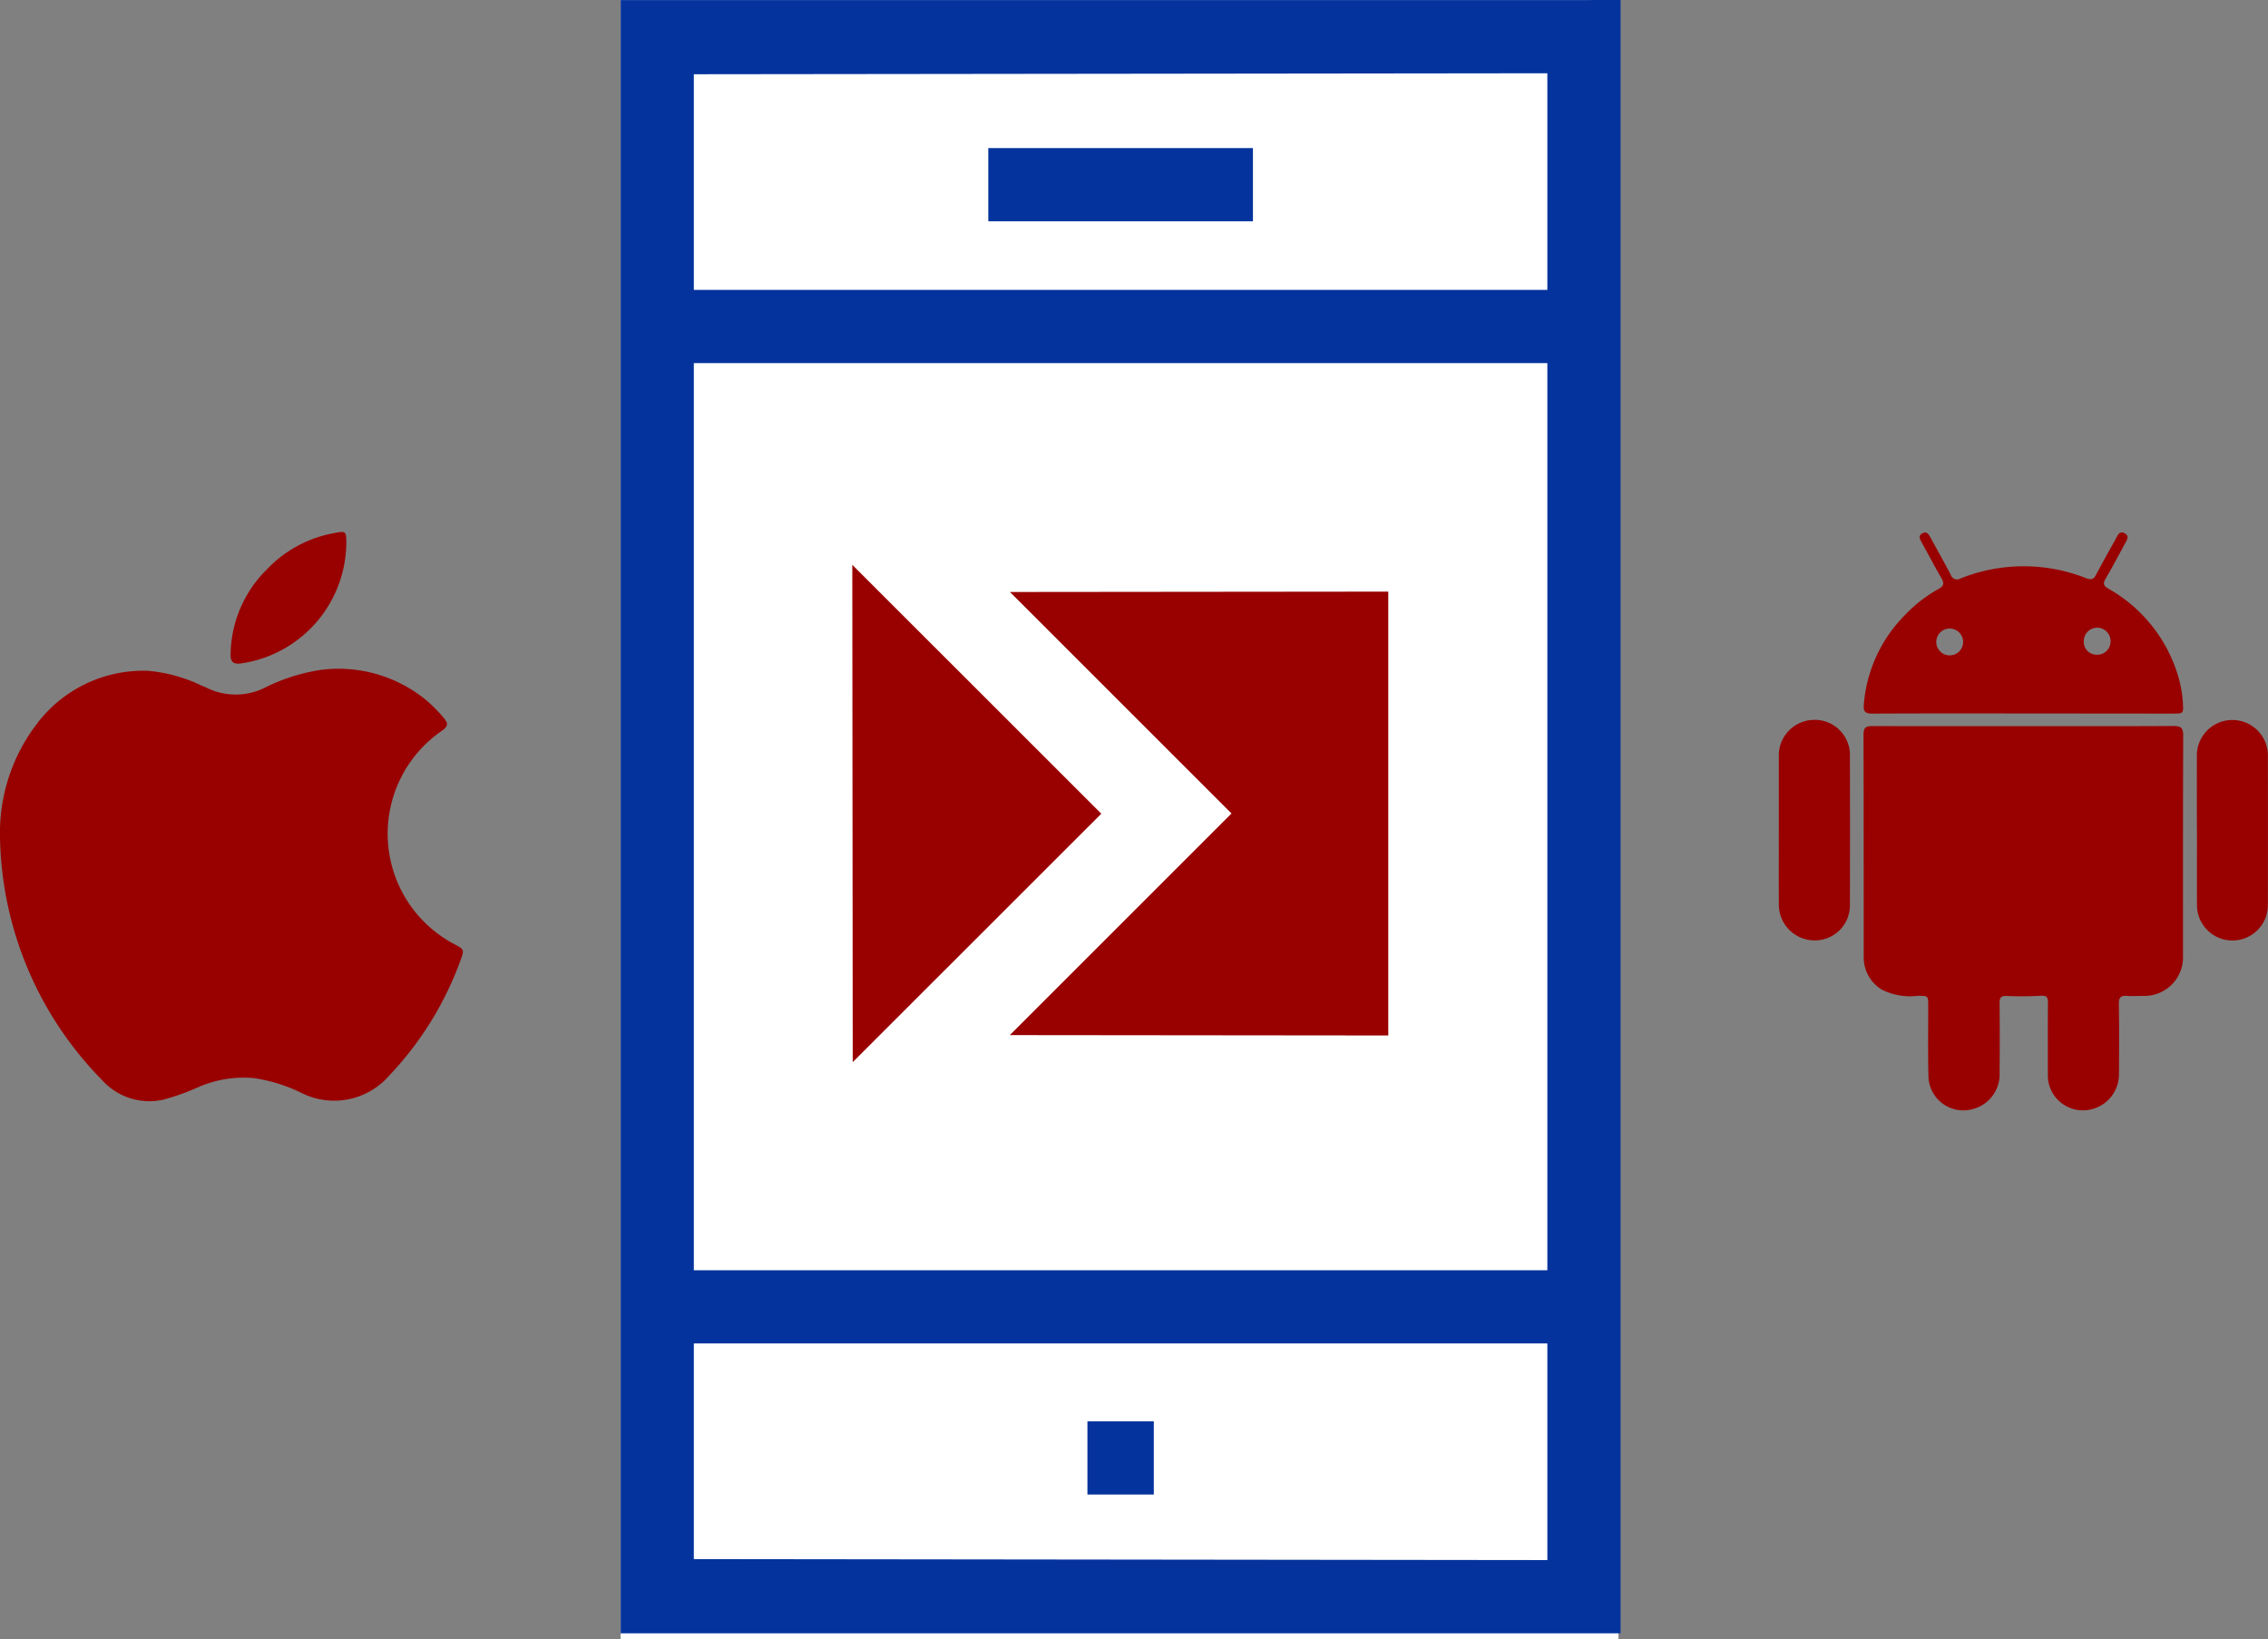 <svg id="Komponente_44_2" data-name="Komponente 44 – 2" xmlns="http://www.w3.org/2000/svg" width="152.747" height="110.404" viewBox="0 0 152.747 110.404">
  <rect x="0" y="0" width="152.747" height="110.404" fill="#808080" stroke="none"/>
  <g id="Gruppe_319" data-name="Gruppe 319" transform="translate(-60.2 -20)">
    <g id="Gruppe_222" data-name="Gruppe 222" transform="translate(60.2 55.834)">
      <path id="Pfad_11503" data-name="Pfad 11503" d="M2427.269,1117.931a12.078,12.078,0,0,1,2.536-7.678,8.979,8.979,0,0,1,7.479-3.5,10.566,10.566,0,0,1,3.577,1c.136.054.271.111.4.175a4.412,4.412,0,0,0,3.916-.076,12.6,12.6,0,0,1,3.654-1.156,9.29,9.29,0,0,1,7.055,1.962,9.526,9.526,0,0,1,1.243,1.236c.313.355.366.563-.091.89a8.411,8.411,0,0,0,.812,14.372c.686.361.7.368.437,1.09a22.32,22.32,0,0,1-4.82,7.786,4.9,4.9,0,0,1-5.883,1.158,11.057,11.057,0,0,0-3.178-1,7.621,7.621,0,0,0-3.7.571,16.017,16.017,0,0,1-2.424.875,4.287,4.287,0,0,1-4.149-1.327,23.9,23.9,0,0,1-6.865-16.379Z" transform="translate(-2427.269 -1097.398)" fill="#900"/>
      <path id="Pfad_11504" data-name="Pfad 11504" d="M2576.04,1023.7a8.268,8.268,0,0,1-7.129,8.008c-.479.052-.67-.115-.662-.6a8.169,8.169,0,0,1,2.451-5.747,8.254,8.254,0,0,1,4.457-2.426C2576.044,1022.765,2576.043,1022.762,2576.04,1023.7Z" transform="translate(-2552.718 -1022.847)" fill="#900"/>
    </g>
    <g id="Gruppe_317" data-name="Gruppe 317" transform="translate(180.001 55.857)">
      <path id="Pfad_11505" data-name="Pfad 11505" d="M3093.135,1137.185c3.375,0,6.749.01,10.124-.011.515,0,.635.156.633.652-.018,4.928-.011,9.856-.014,14.784a2.6,2.6,0,0,1-2.711,2.744c-.348,0-.7.025-1.045,0-.424-.037-.571.1-.563.545.027,1.575.019,3.15.007,4.726a2.421,2.421,0,0,1-1.583,2.287,2.376,2.376,0,0,1-2.647-.68,2.339,2.339,0,0,1-.558-1.624c0-1.593-.008-3.187.005-4.781,0-.363-.062-.511-.487-.481a22.886,22.886,0,0,1-2.31.013c-.376-.011-.463.133-.459.48q.021,2.336,0,4.671a2.419,2.419,0,0,1-1.8,2.469,2.352,2.352,0,0,1-2.993-2.27c-.036-1.557-.011-3.114-.014-4.671,0-.713,0-.675-.69-.691a4.223,4.223,0,0,1-2.448-.422,2.533,2.533,0,0,1-1.206-2.21c0-4.983,0-9.966-.013-14.949,0-.456.129-.589.586-.587C3086.349,1137.193,3089.742,1137.186,3093.135,1137.185Z" transform="translate(-3076.658 -1124.127)" fill="#900"/>
      <path id="Pfad_11506" data-name="Pfad 11506" d="M3093.166,1030.955c-3.392,0-6.784-.009-10.175.011-.476,0-.6-.149-.564-.594a9.645,9.645,0,0,1,2.782-6.056,9.331,9.331,0,0,1,2.246-1.742c.367-.2.4-.388.2-.732-.459-.791-.883-1.6-1.323-2.4-.119-.216-.259-.457.033-.617.321-.175.45.092.577.324.447.819.908,1.631,1.339,2.459a.443.443,0,0,0,.655.256,11.434,11.434,0,0,1,8.476-.017c.327.124.494.075.655-.23.426-.809.875-1.606,1.321-2.406.129-.234.246-.584.593-.4.382.2.141.5.007.754-.417.773-.831,1.548-1.271,2.308-.181.312-.172.465.175.672a10.06,10.06,0,0,1,4.663,5.749,8.146,8.146,0,0,1,.361,1.937c.047.732.039.733-.68.733Zm-4.049-4.816a.9.9,0,1,0-1.808,0,.9.9,0,0,0,1.808,0Zm8.979.859a.892.892,0,0,0,.951-.9.9.9,0,0,0-1.8-.039A.865.865,0,0,0,3098.1,1027Z" transform="translate(-3076.704 -1018.753)" fill="#900"/>
      <path id="Pfad_11507" data-name="Pfad 11507" d="M3030.522,1140.821c0-1.629,0-3.258,0-4.886a2.394,2.394,0,0,1,2.378-2.491,2.361,2.361,0,0,1,2.409,2.449q.014,5,0,9.992a2.357,2.357,0,0,1-2.333,2.413,2.408,2.408,0,0,1-2.453-2.425C3030.516,1144.189,3030.523,1142.505,3030.522,1140.821Z" transform="translate(-3030.521 -1120.809)" fill="#900"/>
      <path id="Pfad_11508" data-name="Pfad 11508" d="M3286.09,1140.878c0-1.63-.005-3.26,0-4.89a2.393,2.393,0,1,1,4.781-.022q.011,4.972,0,9.945a2.388,2.388,0,1,1-4.775-.033c-.005-1.667,0-3.333,0-5Z" transform="translate(-3257.933 -1120.832)" fill="#900"/>
    </g>
    <rect id="Rechteck_77" data-name="Rechteck 77" width="67.202" height="110.404" transform="translate(102 20)" fill="#fff"/>
    <g id="Gruppe_316" data-name="Gruppe 316" transform="translate(102 20)">
      <rect id="Rechteck_75" data-name="Rechteck 75" width="17.823" height="4.929" transform="translate(24.761 9.975)" fill="#04339d"/>
      <rect id="Rechteck_76" data-name="Rechteck 76" width="4.47" height="4.929" transform="translate(31.437 95.744)" fill="#04339d"/>
      <path id="Pfad_11603" data-name="Pfad 11603" d="M173.584-2584.683H108.772v110.018h64.812l2.532,0v-110.023Zm-2.4,4.932v14.593H113.7v-14.527ZM113.7-2479.663v-14.528h57.484v14.594Zm57.484-19.457H113.7v-61.108h57.484Z" transform="translate(-108.772 2584.686)" fill="#04339d"/>
    </g>
    <g id="Gruppe_318" data-name="Gruppe 318" transform="translate(117.601 58.045)">
      <path id="Pfad_11514" data-name="Pfad 11514" d="M-56.171-695-39.4-678.235-56.142-661.5-56.171-695Z" transform="translate(56.171 695.002)" fill="#900"/>
      <path id="Pfad_11515" data-name="Pfad 11515" d="M-1.265-689.99l-25.48.025,14.921,14.92-14.929,14.929,25.488.025v-29.9Z" transform="translate(37.363 691.797)" fill="#900"/>
    </g>
  </g>
</svg>
